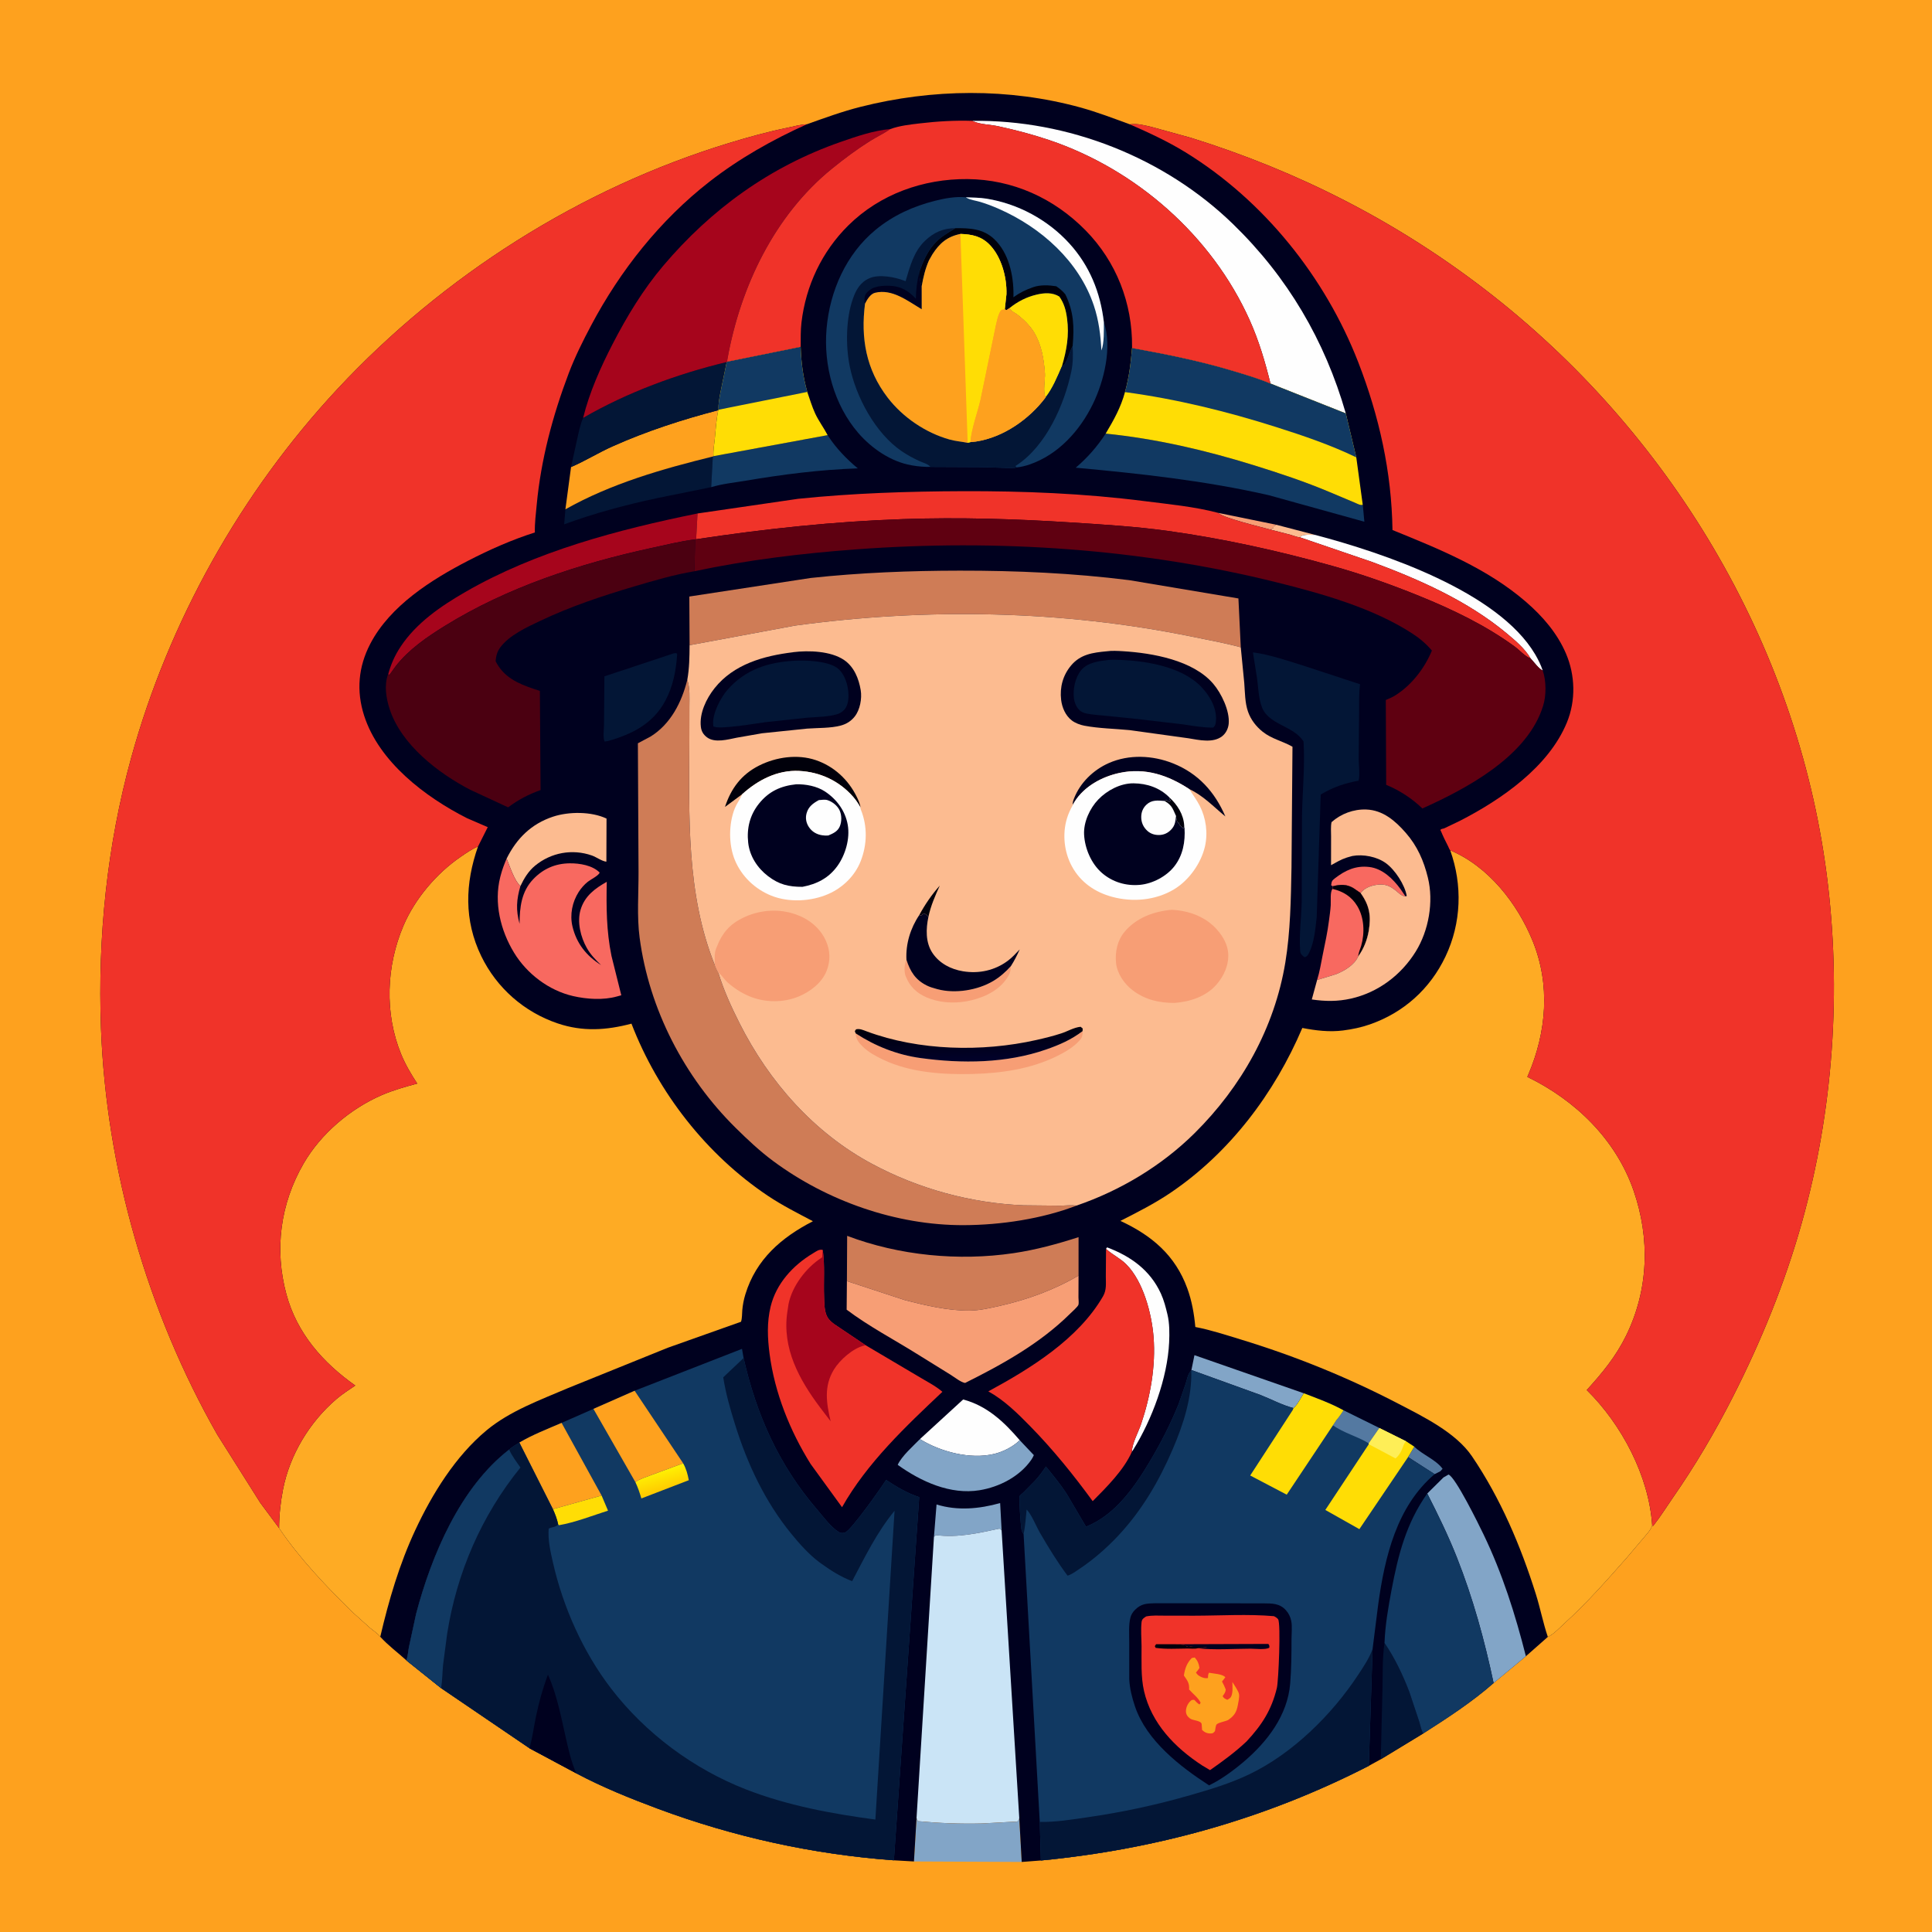 <svg version="1.1" xmlns="http://www.w3.org/2000/svg" style="display: block;" viewBox="0 0 2048 2048" width="1024" height="1024">
<defs>
	<linearGradient id="Gradient1" gradientUnits="userSpaceOnUse" x1="704.398" y1="1578.47" x2="699.19" y2="1559.81">
		<stop class="stop0" offset="0" stop-opacity="1" stop-color="rgb(255,204,0)"/>
		<stop class="stop1" offset="1" stop-opacity="1" stop-color="rgb(255,240,3)"/>
	</linearGradient>
	<linearGradient id="Gradient2" gradientUnits="userSpaceOnUse" x1="1026.38" y1="1088.32" x2="1027.48" y2="1123.27">
		<stop class="stop0" offset="0" stop-opacity="1" stop-color="rgb(0,0,11)"/>
		<stop class="stop1" offset="1" stop-opacity="1" stop-color="rgb(1,1,41)"/>
	</linearGradient>
</defs>
<path transform="translate(0,0)" fill="rgb(254,161,30)" d="M -0 -0 L 2048 0 L 2048 2048 L -0 2048 L -0 -0 z"/>
<path transform="translate(0,0)" fill="rgb(130,165,199)" d="M 1080.47 1927.24 L 1083.07 1973.75 L 968.83 1973.23 L 971.561 1927.28 L 972.992 1930.5 C 995.774 1932.64 1018.02 1933.51 1040.93 1932.94 L 1078.5 1930.89 C 1079.91 1929.38 1079.99 1929.14 1080.47 1927.24 z"/>
<path transform="translate(0,0)" fill="rgb(0,1,31)" d="M 855.242 131.747 C 874.032 125.048 892.886 118.149 912.244 113.256 C 988.306 94.031 1069.22 93.09 1145.08 113.869 C 1162.99 118.776 1180.27 125.446 1197.7 131.804 C 1206.15 130.697 1213.57 132.922 1221.72 134.838 L 1262.72 146.164 C 1376.07 181.526 1479.76 234.353 1573.97 306.734 C 1769.38 456.858 1904.53 681.669 1936.35 926.832 C 1952.3 1049.75 1943.42 1177.1 1909.89 1296.52 C 1892.07 1360.01 1866.88 1421.75 1837.04 1480.49 C 1817.89 1518.16 1796.95 1553.64 1772.82 1588.35 C 1766.41 1597.57 1760.32 1607.43 1753.4 1616.24 L 1752.35 1617.56 L 1751.4 1617.02 C 1749.82 1622.05 1745.63 1626.14 1742.33 1630.17 L 1724.22 1651.53 C 1702.88 1675.67 1681.91 1699.51 1658 1721.18 C 1653.12 1725.6 1647.95 1731.35 1642.13 1734.47 L 1640.76 1735.18 L 1617.51 1755.69 L 1583.3 1784.1 C 1560.74 1804.02 1534.02 1821.36 1508.73 1837.52 L 1463.68 1864.91 L 1450.97 1871.88 C 1341.44 1928.06 1225.78 1960.33 1103.38 1972.19 L 1083.07 1973.75 L 1080.47 1927.24 C 1079.99 1929.14 1079.91 1929.38 1078.5 1930.89 L 1040.93 1932.94 C 1018.02 1933.51 995.774 1932.64 972.992 1930.5 L 971.561 1927.28 L 968.83 1973.23 L 947.545 1972 C 861.465 1965.64 778.188 1947.34 697.302 1917.29 C 668.021 1906.4 638.55 1894.5 610.941 1879.8 L 561.342 1853.24 L 467.576 1789.48 L 430.749 1760.02 C 421.727 1751.85 411.213 1744.04 403.093 1735.04 C 400.489 1731.63 395.749 1728.58 392.398 1725.8 L 374.422 1709.66 C 346.564 1682.47 317.605 1652.2 295.837 1619.87 L 275.965 1593.12 L 230.383 1520.89 C 156.278 1390.89 112.575 1239.35 107.039 1089.75 C 103.48 993.545 113.448 896.438 139.015 803.5 C 178.79 658.918 255.382 522.146 357.637 412.423 C 469.734 292.139 615.302 199.579 772.841 151.603 C 793.466 145.322 814.257 139.532 835.399 135.271 C 842.313 133.878 848.066 131.998 855.242 131.747 z"/>
<path transform="translate(0,0)" fill="rgb(252,187,144)" d="M 1352.87 556.245 L 1394.2 567.038 C 1389.92 567.01 1382.2 566.102 1378.72 568.76 L 1377.92 569.553 C 1375.21 569.565 1370.97 567.732 1368.27 566.974 L 1346.42 561.332 L 1350 559.51 L 1350.01 558.023 L 1352.87 556.245 z"/>
<path transform="translate(0,0)" fill="rgb(247,158,117)" d="M 1291.49 543.701 L 1352.87 556.245 L 1350.01 558.023 L 1350 559.51 L 1346.42 561.332 C 1337.37 558.82 1295.05 548.653 1291.49 543.701 z"/>
<path transform="translate(0,0)" fill="rgb(84,121,161)" d="M 1499.18 1533.52 C 1507.76 1541.99 1522.33 1547.41 1529.19 1557 L 1526.82 1559.6 L 1520.79 1562.65 L 1492.62 1544.56 L 1499.18 1533.52 z"/>
<path transform="translate(0,0)" fill="rgb(248,105,96)" d="M 1412.83 939.475 L 1411.08 938.461 C 1411.57 934.48 1411.79 933.561 1414.92 931.137 C 1426.08 922.51 1437.09 917.351 1451.5 919.04 C 1465.47 920.678 1476.7 931.657 1484.63 942.5 L 1489.84 950.161 C 1485.59 949.914 1482.76 946.584 1479.49 943.956 C 1472.86 938.637 1467.56 936.712 1459 938.001 C 1452.74 938.943 1446.14 941.483 1442.34 946.661 L 1434.62 941.376 C 1427.24 937.089 1420.8 937.418 1412.83 939.475 z"/>
<path transform="translate(0,0)" fill="rgb(130,165,199)" d="M 990.026 1629.11 L 992.783 1594.8 C 1014.96 1601.69 1038.21 1599.49 1060.2 1593.31 L 1061.75 1622.18 L 1059.5 1620.37 C 1036.54 1625.29 1015.86 1630.15 992.045 1627.32 L 990.026 1629.11 z"/>
<path transform="translate(0,0)" fill="rgb(130,165,199)" d="M 1262.95 1452.28 L 1266.17 1436.53 L 1382.12 1476.94 C 1379.44 1480.94 1374.85 1490.02 1371.22 1492.62 C 1359.71 1489.72 1347.3 1483.11 1336.1 1478.71 L 1262.95 1452.28 z"/>
<path transform="translate(0,0)" fill="rgb(254,254,254)" d="M 1172.44 1323.85 L 1173.54 1322.24 C 1198.5 1331.63 1219.13 1346.28 1230.54 1371.12 C 1233.84 1378.3 1235.74 1385.78 1237.56 1393.42 C 1239.79 1402.73 1239.78 1413.42 1239.33 1422.98 C 1237.55 1460.81 1221.25 1504.63 1201.33 1536.73 L 1199.85 1538.93 C 1200.14 1529.7 1206.68 1518.25 1209.67 1509.4 C 1219.49 1480.28 1225.24 1447.9 1222.81 1417.2 C 1220.85 1392.49 1211.93 1358.46 1194.04 1340.41 C 1187.85 1334.16 1180.12 1330.54 1173.61 1324.88 L 1172.44 1323.85 z"/>
<path transform="translate(0,0)" fill="rgb(254,254,254)" d="M 1394.2 567.038 C 1465.91 586.003 1587.9 626.766 1627.39 693.736 C 1630.54 699.091 1633.37 704.846 1635.34 710.749 C 1631.49 709.304 1625.61 701.254 1622.56 698.028 C 1616.39 687.522 1606.5 679.184 1597.21 671.45 C 1555.75 636.934 1504.79 614.389 1454.6 595.746 L 1377.92 569.553 L 1378.72 568.76 C 1382.2 566.102 1389.92 567.01 1394.2 567.038 z"/>
<path transform="translate(0,0)" fill="rgb(3,22,54)" d="M 1467.64 1741.61 C 1478.61 1757.67 1486.99 1775.37 1493.96 1793.5 L 1504.58 1825.41 C 1505.57 1828.61 1506.79 1835.03 1508.73 1837.52 L 1463.68 1864.91 L 1465.46 1791.83 C 1465.88 1775.28 1465.19 1758.02 1467.64 1741.61 z"/>
<path transform="translate(0,0)" fill="rgb(248,105,96)" d="M 1412.83 939.475 C 1420.8 937.418 1427.24 937.089 1434.62 941.376 L 1442.34 946.661 C 1451.86 959.957 1453.59 971.021 1450.9 986.887 C 1449.27 996.495 1445.52 1005.91 1439.76 1013.79 C 1435.73 1022.99 1425.02 1029.21 1416.13 1032.75 L 1396.19 1038.84 C 1398.93 1030.22 1400.37 1020.86 1402.17 1012 C 1404.61 1000.03 1407.25 988.037 1408.77 975.91 C 1409.46 970.466 1410.31 964.978 1410.63 959.5 C 1410.9 954.878 1409.8 945.478 1412.51 942.249 L 1412.83 939.475 z"/>
<path transform="translate(0,0)" fill="rgb(0,0,11)" d="M 1412.83 939.475 C 1420.8 937.418 1427.24 937.089 1434.62 941.376 L 1442.34 946.661 C 1451.86 959.957 1453.59 971.021 1450.9 986.887 C 1449.27 996.495 1445.52 1005.91 1439.76 1013.79 C 1440.03 1009.81 1441.86 1006.27 1442.94 1002.47 C 1446.79 988.976 1446.19 972.802 1438.83 960.537 C 1432.71 950.346 1423.9 944.979 1412.51 942.249 L 1412.83 939.475 z"/>
<path transform="translate(0,0)" fill="rgb(254,254,254)" d="M 975.166 1525.51 L 1020.98 1483.5 C 1046.28 1490.22 1064.38 1507.29 1080.96 1526.68 C 1073.97 1533.56 1063.46 1538.91 1053.94 1541.2 C 1028.49 1547.33 997.097 1539.02 975.166 1525.51 z"/>
<path transform="translate(0,0)" fill="rgb(3,22,54)" d="M 599.35 539.906 C 647.629 512.677 702.113 497.06 755.629 483.934 L 753.879 516.416 L 698.125 527.716 C 664.358 534.852 630.463 543.871 598.059 555.789 L 599.35 539.906 z"/>
<path transform="translate(0,0)" fill="rgb(252,187,144)" d="M 537.047 910.13 C 547.698 888.745 563.232 873.316 586.178 865.723 C 602.983 860.163 626.86 860.11 642.95 867.713 L 642.79 913.42 C 638.168 912.996 632.11 908.497 627.423 906.856 C 606.684 899.596 584.16 903.722 567.258 917.616 C 560.099 923.5 555.555 931.09 551.643 939.329 C 545.046 933.261 540.467 918.361 537.047 910.13 z"/>
<path transform="translate(0,0)" fill="rgb(3,22,54)" d="M 714.44 692.5 L 717.015 692.306 L 717.818 693.5 C 716.688 710.836 713.465 727.709 705.115 743.15 C 692.055 767.299 669.891 778.345 644.5 785.523 L 641 786.069 C 638.954 782.773 640.196 773.219 640.258 768.909 L 640.694 716.957 L 714.44 692.5 z"/>
<path transform="translate(0,0)" fill="rgb(130,165,199)" d="M 975.166 1525.51 C 997.097 1539.02 1028.49 1547.33 1053.94 1541.2 C 1063.46 1538.91 1073.97 1533.56 1080.96 1526.68 L 1095.92 1542.49 C 1095.15 1544.29 1094.34 1545.82 1093.23 1547.43 C 1080.89 1565.21 1059.37 1576.28 1038.34 1579.71 C 1007.42 1584.76 976.199 1570.47 951.604 1552.79 C 955.92 1543.41 967.917 1532.96 975.166 1525.51 z"/>
<path transform="translate(0,0)" fill="rgb(17,57,98)" d="M 756.318 483.57 L 877.317 461.272 L 877.823 462.074 C 886.129 474.941 897.541 486.752 909.29 496.499 C 869.199 497.824 830.038 502.909 790.533 509.534 C 778.459 511.559 765.594 512.859 753.879 516.416 L 755.629 483.934 L 756.318 483.57 z"/>
<path transform="translate(0,0)" fill="rgb(254,161,30)" d="M 605.335 495.094 C 620.284 488.669 634.33 479.89 649.258 473.21 C 685.365 457.054 723.144 444.792 761.387 434.838 C 759.281 444.87 758.683 455.256 757.681 465.451 C 757.115 471.213 755.833 477.833 756.318 483.57 L 755.629 483.934 C 702.113 497.06 647.629 512.677 599.35 539.906 L 605.335 495.094 z"/>
<path transform="translate(0,0)" fill="rgb(3,22,54)" d="M 618.136 442.99 C 664.947 415.907 717.861 396.417 770.364 383.767 L 763.691 416.017 C 762.661 421.893 761.248 428.336 761.695 434.322 L 761.387 434.838 C 723.144 444.792 685.365 457.054 649.258 473.21 C 634.33 479.89 620.284 488.669 605.335 495.094 L 611.392 467.406 C 613.251 459.238 614.789 450.704 618.136 442.99 z"/>
<path transform="translate(0,0)" fill="rgb(166,5,28)" d="M 411.483 714.759 C 414.385 704.145 418.47 694.887 424.545 685.674 C 441.282 660.291 467.34 642.493 493.29 627.518 C 568.091 584.35 655.307 561.398 739.395 544.304 L 737.919 571.622 L 736.966 571.729 C 721.23 573.777 705.857 577.568 690.362 580.926 C 614.703 597.323 537.754 622.483 471.609 663.446 C 452.757 675.12 433.226 688.495 419.501 706.155 L 412.831 715.45 L 411.483 714.759 z"/>
<path transform="translate(0,0)" fill="rgb(130,165,199)" d="M 1530.15 1566.16 L 1535.5 1563.09 C 1542.84 1565.65 1567.67 1616.27 1572.58 1626.47 C 1592.57 1668.01 1606.24 1711.12 1617.51 1755.69 L 1583.3 1784.1 C 1573.64 1738.57 1561.48 1694.19 1544.33 1650.86 C 1535.19 1627.77 1524.22 1605.31 1512.96 1583.18 L 1530.15 1566.16 z"/>
<path transform="translate(0,0)" fill="rgb(17,57,98)" d="M 1444.58 535.11 L 1444.62 535.117 L 1446.27 553.052 L 1344.93 524.922 C 1277.4 509.52 1209.12 502.11 1140.3 495.772 C 1152.44 485.596 1163.51 472.928 1172.05 459.642 C 1225.58 465.069 1277.77 477.226 1329.1 493.159 C 1356.3 501.6 1383.21 510.54 1409.47 521.615 L 1436.32 532.92 C 1438.85 533.951 1441.99 535.933 1444.58 535.11 z"/>
<path transform="translate(0,0)" fill="rgb(255,221,5)" d="M 770.839 383.39 L 848.746 367.623 C 849.298 384.314 851.196 399.366 855.74 415.449 C 858.381 423.02 860.772 431.064 864.129 438.333 C 867.781 446.243 873.275 453.497 877.317 461.272 L 756.318 483.57 C 755.833 477.833 757.115 471.213 757.681 465.451 C 758.683 455.256 759.281 444.87 761.387 434.838 L 761.695 434.322 C 761.248 428.336 762.661 421.893 763.691 416.017 L 770.364 383.767 L 770.839 383.39 z"/>
<path transform="translate(0,0)" fill="rgb(17,57,98)" d="M 770.839 383.39 L 848.746 367.623 C 849.298 384.314 851.196 399.366 855.74 415.449 L 761.695 434.322 C 761.248 428.336 762.661 421.893 763.691 416.017 L 770.364 383.767 L 770.839 383.39 z"/>
<path transform="translate(0,0)" fill="rgb(252,187,144)" d="M 1489.84 950.161 L 1491.21 949.823 C 1489.25 937.997 1478.73 921.912 1469 914.915 C 1459.5 908.079 1445.06 905.281 1433.61 907.363 L 1428.92 908.678 L 1427.38 909.152 C 1421.59 911.017 1416.27 914.218 1410.96 917.141 L 1411 886.679 C 1411.02 881.826 1410.49 876.237 1411.48 871.505 C 1421.48 862.647 1434.78 857.627 1448.25 858.111 C 1466 858.75 1479.08 870.133 1490.2 882.859 C 1502.47 896.885 1509.25 912.478 1513.63 930.363 C 1519.9 955.972 1514.53 986.467 1500.69 1008.76 C 1485.18 1033.75 1460.75 1052.11 1431.96 1058.58 C 1417.93 1061.73 1404.75 1061.57 1390.56 1059.47 L 1396.19 1038.84 L 1416.13 1032.75 C 1425.02 1029.21 1435.73 1022.99 1439.76 1013.79 C 1445.52 1005.91 1449.27 996.495 1450.9 986.887 C 1453.59 971.021 1451.86 959.957 1442.34 946.661 C 1446.14 941.483 1452.74 938.943 1459 938.001 C 1467.56 936.712 1472.86 938.637 1479.49 943.956 C 1482.76 946.584 1485.59 949.914 1489.84 950.161 z"/>
<path transform="translate(0,0)" fill="rgb(207,124,86)" d="M 897.758 1358.02 L 898.018 1310.05 C 953.112 1330.93 1016.19 1337.04 1074.41 1328.4 C 1098.03 1324.9 1120.63 1318.75 1143.32 1311.43 L 1143.31 1352.19 C 1117.43 1367.36 1088.64 1377.85 1059.43 1384.38 C 1049.02 1386.7 1038.19 1389.22 1027.5 1389.29 C 1004.89 1389.42 980.554 1383.73 958.697 1378.03 L 897.758 1358.02 z"/>
<path transform="translate(0,0)" fill="rgb(248,105,96)" d="M 537.047 910.13 C 540.467 918.361 545.046 933.261 551.643 939.329 C 547.458 953.724 546.754 964.575 550.762 979.268 C 550.842 961.9 552.64 945.113 565.31 931.906 C 575.892 920.876 588.662 915.305 604 915.158 C 614.595 915.057 628.083 917.263 635.702 925.005 C 634.358 928.36 626.236 932.207 623.082 934.717 C 619.424 937.626 615.977 941.536 613.465 945.465 C 606.594 956.212 603.897 969.553 606.825 982 C 611.09 1000.13 621.647 1013.24 637.144 1023.01 C 631.234 1017.32 626.119 1012.08 622.041 1004.88 C 615.554 993.435 611.53 977.378 615.426 964.402 C 619.792 949.861 630.453 941.934 643.189 934.767 C 642.653 961.605 642.786 986.796 648.187 1013.29 L 658.602 1055.03 L 654 1056.29 C 639.588 1060.37 622.005 1059.22 607.5 1055.88 C 581.807 1049.97 558.546 1032.3 544.898 1009.87 C 530.593 986.37 523.397 957.033 530.262 929.782 L 530.734 928 C 532.351 921.731 534.529 916.077 537.047 910.13 z"/>
<path transform="translate(0,0)" fill="rgb(247,158,117)" d="M 1143.31 1352.19 L 1143.22 1375.31 C 1143.21 1377.38 1143.77 1381.38 1143.19 1383.11 C 1142.44 1385.3 1136.26 1390.7 1134.44 1392.5 C 1102.45 1424.17 1062.89 1446.1 1023.04 1466 C 1018.32 1465.19 1012 1459.97 1007.72 1457.33 L 972.069 1435.24 C 947.285 1419.74 920.844 1405.91 897.486 1388.31 L 897.758 1358.02 L 958.697 1378.03 C 980.554 1383.73 1004.89 1389.42 1027.5 1389.29 C 1038.19 1389.22 1049.02 1386.7 1059.43 1384.38 C 1088.64 1377.85 1117.43 1367.36 1143.31 1352.19 z"/>
<path transform="translate(0,0)" fill="rgb(3,22,54)" d="M 1328.16 691.54 C 1345.77 693.837 1363.78 700.069 1380.73 705.326 L 1441.73 725.333 C 1440.36 735.067 1440.83 745.614 1440.7 755.459 L 1440.27 804.268 C 1440.29 811.243 1441.77 820.882 1440.22 827.528 C 1425.72 830.199 1412.62 834.531 1400.02 842.276 L 1395.75 972.24 C 1394.47 983.94 1393.13 998.829 1387.95 1009.5 C 1386.63 1012.23 1385.82 1013.77 1383 1014.76 L 1380.65 1012.92 C 1379.01 1011.44 1378.39 1010.08 1378.23 1007.87 C 1376.97 990.478 1379.48 973.326 1379.87 956 L 1380.21 863.693 C 1380.71 837.642 1383.39 812.049 1381.8 785.907 C 1373.3 773.323 1359.11 770.609 1347.42 761.942 C 1343.32 758.904 1339.89 755.084 1337.96 750.319 C 1334.24 741.108 1333.84 729.356 1332.61 719.511 L 1328.16 691.54 z"/>
<path transform="translate(0,0)" fill="rgb(254,254,254)" d="M 1030.64 128.117 C 1131.86 126.677 1234.23 166.816 1307.03 237.496 C 1364.84 293.617 1404.4 360.832 1426.61 438.248 L 1346.79 406.606 C 1341.01 383.308 1334.57 361.351 1324.72 339.373 C 1284.66 250.021 1204.57 179.695 1112.26 148.495 C 1094.65 142.544 1076.34 137.738 1058.17 133.818 C 1050.24 132.108 1039.8 131.943 1032.43 128.898 L 1030.64 128.117 z"/>
<path transform="translate(0,0)" fill="rgb(17,57,98)" d="M 1512.96 1583.18 C 1524.22 1605.31 1535.19 1627.77 1544.33 1650.86 C 1561.48 1694.19 1573.64 1738.57 1583.3 1784.1 C 1560.74 1804.02 1534.02 1821.36 1508.73 1837.52 C 1506.79 1835.03 1505.57 1828.61 1504.58 1825.41 L 1493.96 1793.5 C 1486.99 1775.37 1478.61 1757.67 1467.64 1741.61 C 1468.31 1722.74 1471.64 1703.74 1475.13 1685.22 C 1482.16 1647.96 1490.72 1614.57 1512.96 1583.18 z"/>
<path transform="translate(0,0)" fill="rgb(240,51,41)" d="M 739.395 544.304 L 846.025 528.757 C 903.991 522.774 962.585 520.869 1020.82 520.67 C 1085.05 520.45 1149.35 523.055 1213.09 531.193 C 1239.09 534.511 1266.11 536.998 1291.49 543.701 C 1295.05 548.653 1337.37 558.82 1346.42 561.332 L 1368.27 566.974 C 1370.97 567.732 1375.21 569.565 1377.92 569.553 L 1454.6 595.746 C 1504.79 614.389 1555.75 636.934 1597.21 671.45 C 1606.5 679.184 1616.39 687.522 1622.56 698.028 C 1616.37 695.73 1610.79 689.137 1605.41 685.212 C 1574.64 662.735 1539.44 645.917 1504.26 631.648 C 1473.91 619.34 1443.56 608.599 1412 599.767 C 1355.14 583.856 1296.29 570.859 1237.75 562.761 C 1203.86 558.072 1168.98 555.974 1134.84 553.789 C 1075.86 550.015 1016.79 548.237 957.705 550.243 C 883.803 552.752 810.986 560.587 737.919 571.622 L 739.395 544.304 z"/>
<path transform="translate(0,0)" fill="rgb(240,51,41)" d="M 1172.44 1323.85 L 1173.61 1324.88 C 1180.12 1330.54 1187.85 1334.16 1194.04 1340.41 C 1211.93 1358.46 1220.85 1392.49 1222.81 1417.2 C 1225.24 1447.9 1219.49 1480.28 1209.67 1509.4 C 1206.68 1518.25 1200.14 1529.7 1199.85 1538.93 C 1191.39 1558.24 1173.06 1576.41 1158.3 1591.3 C 1137.83 1563.28 1116.39 1536.71 1092.1 1511.91 C 1078.67 1498.19 1064.55 1484.25 1047.66 1474.91 C 1092.49 1450.66 1143.15 1419.34 1169.27 1374.1 C 1173.18 1367.33 1172.22 1360.56 1172.22 1352.94 L 1172.44 1323.85 z"/>
<path transform="translate(0,0)" fill="rgb(255,221,5)" d="M 1200.02 368.884 C 1236.38 375.432 1272.44 382.71 1307.84 393.402 C 1320.88 397.34 1334.28 401.224 1346.79 406.606 L 1426.61 438.248 L 1437.72 484.823 L 1444.58 535.11 C 1441.99 535.933 1438.85 533.951 1436.32 532.92 L 1409.47 521.615 C 1383.21 510.54 1356.3 501.6 1329.1 493.159 C 1277.77 477.226 1225.58 465.069 1172.05 459.642 C 1180.64 445.264 1188.12 431.936 1192.52 415.643 C 1196.87 400.134 1198.72 384.884 1200.02 368.884 z"/>
<path transform="translate(0,0)" fill="rgb(17,57,98)" d="M 1200.02 368.884 C 1236.38 375.432 1272.44 382.71 1307.84 393.402 C 1320.88 397.34 1334.28 401.224 1346.79 406.606 L 1426.61 438.248 L 1437.72 484.823 C 1410.57 471.702 1381.86 461.947 1353.18 452.83 C 1300.61 436.12 1247.23 422.989 1192.52 415.643 C 1196.87 400.134 1198.72 384.884 1200.02 368.884 z"/>
<path transform="translate(0,0)" fill="rgb(240,51,41)" d="M 917.612 1426.01 L 972.775 1458.63 C 981.273 1463.84 991.509 1468.85 998.984 1475.37 C 960.084 1512.07 919.205 1550.62 892.593 1597.71 L 859.27 1551.84 C 837.333 1516.69 821.184 1476.39 815.785 1435.2 C 813.588 1418.43 812.863 1401.75 816.859 1385.18 C 822.747 1360.76 840.489 1341.3 861.681 1328.65 C 865.11 1326.61 868.161 1323.98 872.126 1324.95 L 872.253 1325.77 C 874.457 1341.31 872.955 1358.6 873.556 1374.37 C 873.796 1380.68 873.7 1388.36 876.144 1394.26 C 877.789 1398.23 880.808 1401.04 884.197 1403.56 L 917.612 1426.01 z"/>
<path transform="translate(0,0)" fill="rgb(166,5,28)" d="M 872.126 1324.95 L 872.253 1325.77 C 874.457 1341.31 872.955 1358.6 873.556 1374.37 C 873.796 1380.68 873.7 1388.36 876.144 1394.26 C 877.789 1398.23 880.808 1401.04 884.197 1403.56 L 917.612 1426.01 L 916.025 1426.35 C 904.073 1429.29 890.259 1441.49 883.937 1451.87 C 873.074 1469.71 876.063 1487.49 880.523 1506.65 L 869.51 1492.22 C 847.179 1462.49 828.899 1429.35 834.602 1390.74 L 834.869 1389 L 835.929 1382.06 C 839.851 1363.13 854.428 1343.99 870.533 1333.46 L 871.5 1332.86 L 872.126 1324.95 z"/>
<path transform="translate(0,0)" fill="rgb(166,5,28)" d="M 618.136 442.99 C 624.764 415.907 636.742 389.213 649.484 364.509 C 664.426 335.538 681.785 306.86 702.888 281.93 C 753.938 221.622 816.179 176.615 890.983 150.505 C 907.606 144.703 926.216 138.301 943.782 136.807 C 936.753 141.636 929.1 145.193 921.888 149.734 C 908.113 158.406 894.699 168.447 882.054 178.702 C 820.972 228.238 784.97 303.854 771.174 380.251 C 770.857 382.004 770.952 381.451 770.839 383.39 L 770.364 383.767 C 717.861 396.417 664.947 415.907 618.136 442.99 z"/>
<path transform="translate(0,0)" fill="rgb(202,228,246)" d="M 990.026 1629.11 L 992.045 1627.32 C 1015.86 1630.15 1036.54 1625.29 1059.5 1620.37 L 1061.75 1622.18 L 1080.47 1927.24 C 1079.99 1929.14 1079.91 1929.38 1078.5 1930.89 L 1040.93 1932.94 C 1018.02 1933.51 995.774 1932.64 972.992 1930.5 L 971.561 1927.28 L 990.026 1629.11 z"/>
<path transform="translate(0,0)" fill="rgb(207,124,86)" d="M 730.989 683.949 L 730.704 632.352 L 859.435 612.673 C 911.952 607.015 964.607 604.971 1017.41 604.908 C 1077.48 604.837 1137.45 607.505 1197.11 615.004 L 1312.78 634.381 L 1315.27 686.184 C 1298.5 681.594 1281.08 678.518 1264.04 675.012 C 1126.56 646.73 981.883 644.216 843 663.125 L 730.989 683.949 z"/>
<path transform="translate(0,0)" fill="rgb(75,0,17)" d="M 411.483 714.759 L 412.831 715.45 L 419.501 706.155 C 433.226 688.495 452.757 675.12 471.609 663.446 C 537.754 622.483 614.703 597.323 690.362 580.926 C 705.857 577.568 721.23 573.777 736.966 571.729 L 736.067 605.548 C 714.402 609.197 693.009 615.508 671.962 621.741 C 637.988 631.803 604.943 642.836 572.869 658.026 C 558.658 664.757 539.573 673.486 530.151 686.5 C 526.886 691.009 525.833 695.47 525.359 700.889 C 533.811 717.794 548.841 724.576 566.063 730.349 L 572.284 732.379 L 573.032 837.507 C 560.377 842 549.389 847.731 538.645 855.821 L 498.594 837.259 C 464.543 819.598 425.331 789.471 412.994 751.5 C 409.313 740.173 407.102 726.487 411.277 714.991 L 411.483 714.759 z"/>
<path transform="translate(0,0)" fill="rgb(207,124,86)" d="M 1141.32 1277.93 C 1104.49 1292.1 1060.89 1298.59 1021.5 1298.72 C 950.003 1298.94 876.757 1273.16 819.5 1230.68 C 805.329 1220.17 792.335 1207.94 779.793 1195.55 C 725.482 1141.92 688.081 1069.96 678.017 993.902 C 675.039 971.397 676.964 946.899 676.874 924.156 L 676.181 787.909 L 689.5 780.839 C 711.043 767.562 722.706 744.216 728.577 720.564 C 731.559 729.78 730.786 739.145 730.786 748.701 L 730.731 784.666 C 730.463 864.429 727.3 947.597 757.763 1023.09 C 758.889 1025.96 760.033 1028.65 761.556 1031.33 C 767.137 1049.79 775.381 1067.67 784.055 1084.86 C 815.274 1146.75 862.815 1200.76 924.427 1233.78 C 973.778 1260.22 1029.06 1275.39 1085.06 1277.67 L 1123.5 1278.07 C 1129.44 1278 1135.4 1277.24 1141.32 1277.93 z"/>
<path transform="translate(0,0)" fill="rgb(95,0,17)" d="M 737.919 571.622 C 810.986 560.587 883.803 552.752 957.705 550.243 C 1016.79 548.237 1075.86 550.015 1134.84 553.789 C 1168.98 555.974 1203.86 558.072 1237.75 562.761 C 1296.29 570.859 1355.14 583.856 1412 599.767 C 1443.56 608.599 1473.91 619.34 1504.26 631.648 C 1539.44 645.917 1574.64 662.735 1605.41 685.212 C 1610.79 689.137 1616.37 695.73 1622.56 698.028 C 1625.61 701.254 1631.49 709.304 1635.34 710.749 C 1639.18 721.637 1639.26 737.574 1635.65 748.555 L 1635.15 750 L 1634.17 752.906 C 1615.68 803.438 1553.94 836.28 1507.77 857.01 C 1497.06 846.63 1484.14 838.146 1470.38 832.368 L 1469.4 831.962 L 1469.01 742.018 C 1472.72 740.451 1476.39 738.934 1479.77 736.7 L 1481 735.864 C 1497.35 725.005 1510.51 707.571 1517.87 689.623 C 1511.66 682.304 1504.93 676.634 1496.89 671.424 C 1455.44 644.541 1402.03 629.489 1354.5 617.614 C 1209.51 581.387 1056.86 571.329 908.013 582.309 C 850.084 586.582 792.952 593.447 736.067 605.548 L 736.966 571.729 L 737.919 571.622 z"/>
<path transform="translate(0,0)" fill="rgb(240,51,41)" d="M 943.782 136.807 C 953.666 133.193 964.935 131.989 975.323 130.76 C 993.673 128.59 1012.16 127.509 1030.64 128.117 L 1032.43 128.898 C 1039.8 131.943 1050.24 132.108 1058.17 133.818 C 1076.34 137.738 1094.65 142.544 1112.26 148.495 C 1204.57 179.695 1284.66 250.021 1324.72 339.373 C 1334.57 361.351 1341.01 383.308 1346.79 406.606 C 1334.28 401.224 1320.88 397.34 1307.84 393.402 C 1272.44 382.71 1236.38 375.432 1200.02 368.884 L 1200.03 367.838 C 1200.48 321.371 1183.38 277.381 1150.7 244.141 C 1117.16 210.025 1073.42 190.222 1025.48 189.831 C 978.789 189.451 932.773 205.78 899.216 239.007 C 871.216 266.73 854.229 302.83 849.6 341.806 C 848.592 350.291 848.814 359.08 848.746 367.623 L 770.839 383.39 C 770.952 381.451 770.857 382.004 771.174 380.251 C 784.97 303.854 820.972 228.238 882.054 178.702 C 894.699 168.447 908.113 158.406 921.888 149.734 C 929.1 145.193 936.753 141.636 943.782 136.807 z"/>
<path transform="translate(0,0)" fill="rgb(17,57,98)" d="M 986.282 494.913 C 980.053 495.052 973.506 494.494 967.366 493.431 L 966 493.185 C 944.342 489.403 923.904 475.307 909.742 458.891 C 884.064 429.125 872.837 387.25 876.183 348.5 C 879.632 308.574 896.841 269.453 928.155 243.621 C 946.765 228.268 968.151 218.613 991.461 212.773 C 1001.7 210.208 1013.24 208.077 1023.81 209.152 C 1031.04 209.445 1038.56 209.447 1045.7 210.59 C 1079.13 215.941 1110.74 233.025 1133.5 258.021 C 1155.08 281.722 1166.42 309.93 1170.13 341.484 C 1179.19 367.945 1170.36 403.906 1158.47 428.307 C 1144.69 456.587 1121.79 481.931 1091.51 492.326 C 1087.1 493.839 1082.34 495.036 1077.7 495.485 C 1074.61 496.431 1070.63 496 1067.4 496.009 L 1040.8 495.164 L 986.282 494.913 z"/>
<path transform="translate(0,0)" fill="rgb(0,0,11)" d="M 1012.73 241.911 C 1027.98 241.694 1042.29 242.373 1054.01 253.549 C 1069.34 268.176 1074.47 291.826 1074.32 312.23 L 1074.26 315.112 C 1081.09 310.156 1087.23 307.235 1095.2 304.423 C 1102.69 301.779 1111.95 302.202 1119.69 303.455 C 1123.45 306.068 1126.45 308.468 1129.33 312.048 C 1138.36 330.681 1138.78 346.559 1137.06 366.896 C 1133.85 371.693 1130.62 387.035 1125.59 388.558 C 1130.67 371.225 1133.57 355.645 1131.11 337.5 C 1129.94 328.837 1128.03 321.613 1122.94 314.389 C 1115.54 309.789 1107.08 310.389 1098.82 312.327 C 1087.98 314.873 1078.62 319.749 1069.98 326.716 L 1067 328.74 L 1065.11 327.961 L 1066.88 311.853 C 1067.41 294.352 1061.75 272.838 1049.51 259.916 C 1040.59 250.501 1030.59 248.408 1018.1 247.968 C 1004.16 250.852 996.153 257.594 988.462 269.5 L 984.684 276.122 C 980.695 285.349 978.794 293.63 977.024 303.517 C 975.088 298.543 974.79 293.75 974.388 288.497 C 978.088 278.149 982.397 267.555 989.722 259.209 C 996.546 251.257 1004 247.271 1012.73 241.911 z"/>
<path transform="translate(0,0)" fill="rgb(254,254,254)" d="M 1023.81 209.152 C 1031.04 209.445 1038.56 209.447 1045.7 210.59 C 1079.13 215.941 1110.74 233.025 1133.5 258.021 C 1155.08 281.722 1166.42 309.93 1170.13 341.484 C 1170.05 350.29 1170.68 363.385 1167.55 371.5 C 1166.72 355.283 1164.72 339.483 1159.56 324 C 1143.87 276.91 1103.51 241.07 1058.99 221.493 C 1052.41 218.603 1045.8 216.03 1038.92 213.985 C 1034.54 212.684 1028.89 212.007 1024.97 209.84 L 1023.81 209.152 z"/>
<path transform="translate(0,0)" fill="rgb(255,221,5)" d="M 1069.98 326.716 C 1078.62 319.749 1087.98 314.873 1098.82 312.327 C 1107.08 310.389 1115.54 309.789 1122.94 314.389 C 1128.03 321.613 1129.94 328.837 1131.11 337.5 C 1133.57 355.645 1130.67 371.225 1125.59 388.558 C 1120.73 399.778 1116.02 411.374 1108.49 421.117 C 1105 415.848 1108.15 402.221 1107.64 395.563 C 1106.48 380.354 1104.01 365.508 1096.05 352.243 C 1091.83 345.217 1084.84 338.38 1078.32 333.456 C 1075.85 331.591 1072.88 330.541 1070.96 328.05 L 1069.98 326.716 z"/>
<path transform="translate(0,0)" fill="rgb(3,22,54)" d="M 986.282 494.913 C 983.674 491.678 978.204 490.439 974.418 488.675 C 968.005 485.687 961.748 482.325 955.894 478.343 C 927.948 459.33 907.218 420.702 900.687 388 C 896.369 366.375 896.707 337.936 904.015 316.924 C 907.383 307.239 911.854 299.291 921.5 294.978 C 931.799 290.374 948.732 293.671 958.967 297.682 L 959.953 298.081 C 964.607 282.645 968.469 266.803 980.585 255.194 C 989.805 246.36 1000.06 241.815 1012.73 241.911 C 1004 247.271 996.546 251.257 989.722 259.209 C 982.397 267.555 978.088 278.149 974.388 288.497 C 974.79 293.75 975.088 298.543 977.024 303.517 L 977.054 327.824 C 962.469 319.262 945.883 305.806 927.537 310.376 C 922.604 311.605 919.083 317.735 916.972 321.896 C 912.289 358.3 918.028 391.568 940.874 421.368 C 956.973 442.367 981.172 458.799 1006.66 465.925 C 1012.93 467.679 1019.42 468.104 1025.77 469.425 L 1028.68 468.661 L 1034.5 468.046 C 1063.62 463.636 1091.12 444.311 1108.49 421.117 C 1116.02 411.374 1120.73 399.778 1125.59 388.558 C 1130.62 387.035 1133.85 371.693 1137.06 366.896 C 1137.53 375.894 1137.51 384.916 1135.64 393.763 C 1128.15 429.347 1108.79 472.773 1077.64 493.196 L 1076.5 493.929 C 1077.17 495.067 1076.77 494.548 1077.7 495.485 C 1074.61 496.431 1070.63 496 1067.4 496.009 L 1040.8 495.164 L 986.282 494.913 z"/>
<path transform="translate(0,0)" fill="rgb(0,1,31)" d="M 916.972 321.896 C 915.97 319.455 916.184 314.935 917.301 312.507 C 918.632 309.614 923.386 305.89 926.44 304.918 L 927.5 304.607 C 932.797 302.888 937.698 302.765 943.221 302.947 C 954.906 303.333 963.082 308.265 970.826 316.633 C 970.945 306.827 972.213 298.052 974.388 288.497 C 974.79 293.75 975.088 298.543 977.024 303.517 L 977.054 327.824 C 962.469 319.262 945.883 305.806 927.537 310.376 C 922.604 311.605 919.083 317.735 916.972 321.896 z"/>
<path transform="translate(0,0)" fill="rgb(254,161,30)" d="M 1018.1 247.968 C 1030.59 248.408 1040.59 250.501 1049.51 259.916 C 1061.75 272.838 1067.41 294.352 1066.88 311.853 L 1065.11 327.961 L 1067 328.74 L 1069.98 326.716 L 1070.96 328.05 C 1072.88 330.541 1075.85 331.591 1078.32 333.456 C 1084.84 338.38 1091.83 345.217 1096.05 352.243 C 1104.01 365.508 1106.48 380.354 1107.64 395.563 C 1108.15 402.221 1105 415.848 1108.49 421.117 C 1091.12 444.311 1063.62 463.636 1034.5 468.046 L 1028.68 468.661 L 1025.77 469.425 C 1019.42 468.104 1012.93 467.679 1006.66 465.925 C 981.172 458.799 956.973 442.367 940.874 421.368 C 918.028 391.568 912.289 358.3 916.972 321.896 C 919.083 317.735 922.604 311.605 927.537 310.376 C 945.883 305.806 962.469 319.262 977.054 327.824 L 977.024 303.517 C 978.794 293.63 980.695 285.349 984.684 276.122 L 988.462 269.5 C 996.153 257.594 1004.16 250.852 1018.1 247.968 z"/>
<path transform="translate(0,0)" fill="rgb(255,221,5)" d="M 1018.1 247.968 C 1030.59 248.408 1040.59 250.501 1049.51 259.916 C 1061.75 272.838 1067.41 294.352 1066.88 311.853 L 1065.11 327.961 C 1062.99 328.314 1061.9 327.872 1060.65 329.754 C 1057.94 333.814 1056.8 340.273 1055.65 345.009 L 1039.32 424.106 C 1035.9 438.559 1029.94 453.825 1028.68 468.661 L 1025.77 469.425 L 1018.1 247.968 z"/>
<path transform="translate(0,0)" fill="rgb(254,161,30)" d="M 1069.98 326.716 L 1070.96 328.05 C 1072.88 330.541 1075.85 331.591 1078.32 333.456 C 1084.84 338.38 1091.83 345.217 1096.05 352.243 C 1104.01 365.508 1106.48 380.354 1107.64 395.563 C 1108.15 402.221 1105 415.848 1108.49 421.117 C 1091.12 444.311 1063.62 463.636 1034.5 468.046 L 1028.68 468.661 C 1029.94 453.825 1035.9 438.559 1039.32 424.106 L 1055.65 345.009 C 1056.8 340.273 1057.94 333.814 1060.65 329.754 C 1061.9 327.872 1062.99 328.314 1065.11 327.961 L 1067 328.74 L 1069.98 326.716 z"/>
<path transform="translate(0,0)" fill="rgb(17,57,98)" d="M 1262.95 1452.28 L 1336.1 1478.71 C 1347.3 1483.11 1359.71 1489.72 1371.22 1492.62 C 1374.85 1490.02 1379.44 1480.94 1382.12 1476.94 C 1396.17 1482.38 1411.01 1487.67 1424.18 1495.01 L 1462.25 1513.8 L 1490.4 1527.78 L 1499.18 1533.52 L 1492.62 1544.56 L 1520.79 1562.65 C 1480.55 1596.77 1467.96 1650.4 1460.99 1700.5 L 1455 1747.96 L 1450.97 1871.88 C 1341.44 1928.06 1225.78 1960.33 1103.38 1972.19 L 1102.19 1931.27 L 1085.05 1626.12 C 1083.66 1624.49 1083.08 1622.82 1082.71 1620.74 C 1082.12 1617.44 1079.87 1588.1 1080.89 1585.87 C 1081.25 1585.08 1084.08 1582.83 1084.84 1582.09 L 1096.88 1569.9 C 1101.35 1565.1 1105.08 1560.02 1108.7 1554.57 C 1116.29 1563.89 1124.06 1573.32 1130.63 1583.39 L 1151.23 1618.37 C 1182.17 1606.13 1203.05 1575.93 1219.39 1548.34 C 1230.81 1529.05 1241.14 1508.88 1249.5 1488.07 L 1256.91 1466.63 C 1258.15 1462.65 1259.07 1457.35 1261.65 1454.05 L 1262.8 1452.69 L 1262.95 1452.28 z"/>
<path transform="translate(0,0)" fill="rgb(84,121,161)" d="M 1424.18 1495.01 L 1462.25 1513.8 L 1450.99 1530.01 C 1438.92 1522.52 1424.71 1519.25 1412.99 1510.87 L 1416.68 1505.23 C 1419.52 1502.19 1421.79 1498.42 1424.18 1495.01 z"/>
<path transform="translate(0,0)" fill="rgb(255,221,5)" d="M 1462.25 1513.8 L 1490.4 1527.78 L 1499.18 1533.52 L 1492.62 1544.56 L 1440.99 1620.96 L 1404.9 1600.61 L 1450.99 1530.93 L 1450.99 1530.01 L 1462.25 1513.8 z"/>
<path transform="translate(0,0)" fill="rgb(254,238,87)" d="M 1462.25 1513.8 L 1490.4 1527.78 L 1489.31 1529.23 C 1488.06 1530.98 1487.54 1532.59 1486.87 1534.6 C 1485.53 1538.58 1482.7 1543.42 1479.27 1545.95 L 1450.99 1530.93 L 1450.99 1530.01 L 1462.25 1513.8 z"/>
<path transform="translate(0,0)" fill="rgb(255,221,5)" d="M 1382.12 1476.94 C 1396.17 1482.38 1411.01 1487.67 1424.18 1495.01 C 1421.79 1498.42 1419.52 1502.19 1416.68 1505.23 L 1412.99 1510.87 L 1363.99 1584.41 L 1325.27 1564.09 L 1370.41 1494.63 L 1371.22 1492.62 C 1374.85 1490.02 1379.44 1480.94 1382.12 1476.94 z"/>
<path transform="translate(0,0)" fill="rgb(3,22,54)" d="M 1085.05 1626.12 C 1083.66 1624.49 1083.08 1622.82 1082.71 1620.74 C 1082.12 1617.44 1079.87 1588.1 1080.89 1585.87 C 1081.25 1585.08 1084.08 1582.83 1084.84 1582.09 L 1096.88 1569.9 C 1101.35 1565.1 1105.08 1560.02 1108.7 1554.57 C 1116.29 1563.89 1124.06 1573.32 1130.63 1583.39 L 1151.23 1618.37 C 1182.17 1606.13 1203.05 1575.93 1219.39 1548.34 C 1230.81 1529.05 1241.14 1508.88 1249.5 1488.07 L 1256.91 1466.63 C 1258.15 1462.65 1259.07 1457.35 1261.65 1454.05 L 1262.8 1452.69 C 1263.66 1481.47 1254.44 1509.84 1243.22 1536 C 1228.78 1569.69 1210.53 1601.07 1185.32 1627.94 C 1173.14 1640.93 1158.82 1653.46 1143.94 1663.31 C 1140.17 1665.82 1136.02 1669.01 1131.64 1670.25 C 1120.93 1655.97 1111.49 1640.47 1102.51 1625.04 C 1098.22 1617.67 1093.94 1606.15 1088.29 1600.14 C 1087.34 1608.66 1086.91 1617.78 1085.05 1626.12 z"/>
<path transform="translate(0,0)" fill="rgb(3,22,54)" d="M 1455 1747.96 L 1450.97 1871.88 C 1341.44 1928.06 1225.78 1960.33 1103.38 1972.19 L 1102.19 1931.27 C 1118.42 1931.72 1136.1 1928.8 1152.18 1926.48 C 1189.58 1921.08 1225.21 1913.47 1261.5 1903.01 C 1283.03 1896.81 1303.7 1890.66 1324 1880.97 C 1370.14 1858.93 1411.78 1817.79 1439.64 1775.48 C 1445.22 1767.01 1451.62 1757.56 1455 1747.96 z"/>
<path transform="translate(0,0)" fill="rgb(0,1,31)" d="M 1224.26 1699.5 L 1339.12 1699.62 C 1348.36 1699.71 1356.43 1699.44 1363.13 1706.92 C 1366.14 1710.28 1367.94 1714.06 1368.8 1718.45 C 1369.89 1724.1 1369.08 1731.47 1369.07 1737.28 C 1369.04 1753.18 1368.96 1768.88 1367.64 1784.74 C 1364.84 1818.37 1343.36 1846.36 1318.42 1867.53 C 1307.79 1876.57 1294.32 1886.5 1281.67 1892.55 C 1250.91 1872.64 1215.49 1845.22 1203.23 1809.17 C 1200.04 1799.78 1197.49 1789.88 1197.06 1779.92 L 1197.03 1740.65 C 1197.07 1732.33 1196.23 1722.61 1198.33 1714.52 C 1199.12 1711.48 1200.95 1708.71 1203.15 1706.5 C 1209.77 1699.85 1215.43 1699.8 1224.26 1699.5 z"/>
<path transform="translate(0,0)" fill="rgb(240,51,41)" d="M 1214.91 1713.5 C 1221.28 1712.15 1227.98 1712.65 1234.46 1712.66 L 1265.85 1712.71 C 1293.66 1712.68 1322.85 1710.79 1350.5 1713.22 C 1352.09 1714.22 1353.88 1714.97 1354.9 1716.58 C 1357.86 1721.19 1355.28 1782 1353.56 1789.19 C 1347.94 1812.64 1337.68 1828.51 1321.42 1845.97 C 1309.17 1857.51 1296.45 1866.79 1282.68 1876.41 L 1274.36 1871.45 C 1245.47 1852.62 1220.59 1826.92 1212.69 1792.5 C 1209.22 1777.36 1210.2 1760.52 1210.09 1745.01 C 1210.03 1736.81 1209.18 1727.61 1210.11 1719.5 C 1210.49 1716.13 1212.41 1715.23 1214.91 1713.5 z"/>
<path transform="translate(0,0)" fill="rgb(0,0,11)" d="M 1269.56 1747.18 C 1267.02 1748.07 1261.76 1747.48 1258.92 1747.5 C 1247.88 1747.59 1235.98 1748.37 1225.06 1746.8 L 1224.14 1745 L 1225.5 1742.93 L 1248.81 1742.96 C 1251.74 1743.29 1254.58 1743.57 1257.42 1744.35 L 1257.5 1745.51 L 1259.25 1745.03 C 1260.78 1744.7 1260.17 1744.84 1261.56 1745.2 C 1267.04 1746.61 1273.33 1744.75 1279.5 1746.51 C 1276.21 1746.65 1272.8 1746.62 1269.56 1747.18 z"/>
<path transform="translate(0,0)" fill="rgb(0,1,31)" d="M 1248.81 1742.96 L 1344.5 1742.63 C 1345.7 1744.46 1345.73 1744.45 1345.5 1746.62 C 1341.85 1749.07 1330.2 1747.66 1325.64 1747.67 C 1307.55 1747.68 1287.47 1749.34 1269.56 1747.18 C 1272.8 1746.62 1276.21 1746.65 1279.5 1746.51 C 1273.33 1744.75 1267.04 1746.61 1261.56 1745.2 C 1260.17 1744.84 1260.78 1744.7 1259.25 1745.03 L 1257.5 1745.51 L 1257.42 1744.35 C 1254.58 1743.57 1251.74 1743.29 1248.81 1742.96 z"/>
<path transform="translate(0,0)" fill="rgb(254,161,30)" d="M 1263.43 1757.5 L 1266.5 1757.01 C 1269.59 1760.62 1270.83 1763.41 1271.48 1768.13 C 1270.57 1769.5 1269.69 1770.77 1268.61 1772.01 L 1267.72 1773 C 1268.71 1774.44 1269.47 1775.32 1270.94 1776.33 C 1273.69 1778.22 1277.21 1779.39 1280.5 1778.76 C 1280.55 1776.44 1280.53 1775.34 1281.5 1773.18 C 1286.18 1774.08 1296.2 1774.47 1298.9 1778 L 1295.38 1782.5 C 1296.99 1785.3 1298.21 1787.98 1299.35 1791 C 1299.06 1793.71 1298.14 1795.06 1296.62 1797.21 L 1296.04 1798 C 1297.35 1800.38 1298.63 1800.76 1301 1801.84 C 1302.15 1801.21 1302.87 1800.89 1303.89 1799.96 C 1307.48 1796.7 1306.34 1787.51 1306.38 1782.95 C 1308.22 1786.05 1312.84 1792.49 1313.41 1795.87 C 1313.96 1799.07 1312.77 1804.2 1312.16 1807.49 C 1310.73 1815.16 1308.23 1818.97 1301.82 1823.29 C 1298.27 1825.01 1292.78 1825.61 1289.89 1827.72 C 1288.64 1828.62 1288.26 1833.36 1287.94 1835 C 1286.28 1836.87 1286.12 1837.44 1283.47 1837.55 C 1279.9 1837.7 1276.72 1836.3 1274.26 1833.82 L 1273.8 1827.5 C 1272.81 1823.54 1264.49 1824.09 1261.22 1821.5 C 1258.65 1819.45 1257.23 1817.36 1257.15 1814 C 1257.07 1810.5 1258.89 1806.27 1261.32 1803.8 C 1263.24 1801.85 1263.42 1801.87 1266 1801.92 C 1267.79 1803.95 1269.17 1805.38 1271.5 1806.83 L 1272.72 1805 C 1270.27 1799.69 1264.34 1795.4 1260.5 1790.92 C 1260.95 1784.02 1258.66 1781.52 1254.96 1776.1 C 1256.11 1768.74 1258.1 1762.84 1263.43 1757.5 z"/>
<path transform="translate(0,0)" fill="rgb(17,57,98)" d="M 672.729 1474.25 L 786.552 1429.84 L 788.229 1439.58 C 801.911 1500.01 825.714 1553.22 866.331 1600.4 C 872.739 1607.84 880.939 1619.04 889.135 1624.01 C 891.306 1625.33 893.274 1625.3 895.667 1624.61 C 901.889 1622.82 934.023 1577.14 939.309 1568.79 C 950.487 1576.18 961.61 1582.83 974.407 1587.04 L 947.545 1972 C 861.465 1965.64 778.188 1947.34 697.302 1917.29 C 668.021 1906.4 638.55 1894.5 610.941 1879.8 L 561.342 1853.24 L 467.576 1789.48 L 430.749 1760.02 C 432.391 1755.84 432.591 1750.57 433.478 1746.12 L 441.134 1710.66 C 457.461 1648.77 487.798 1576.81 539.718 1536.65 C 542.767 1533.74 546.998 1531.47 550.531 1529.16 C 564.184 1521.05 580.724 1514.62 595.307 1508.32 L 629.066 1493.48 L 672.729 1474.25 z"/>
<path transform="translate(0,0)" fill="rgb(255,221,5)" d="M 586.114 1599.77 L 637.711 1585.31 L 644.513 1601.33 C 627.747 1606.71 609.819 1613.77 592.542 1616.79 L 591.717 1616.06 C 590.542 1610.27 588.524 1605.12 586.114 1599.77 z"/>
<path transform="translate(0,0)" fill="url(#Gradient1)" d="M 724.168 1551.14 C 727.434 1557.03 728.908 1562.52 730.165 1569.08 L 679.883 1588.41 C 678.152 1582.51 676.155 1576.6 673.491 1571.05 C 678.717 1567.48 684.656 1565.82 690.514 1563.57 L 724.168 1551.14 z"/>
<path transform="translate(0,0)" fill="rgb(254,161,30)" d="M 595.307 1508.32 L 637.711 1585.31 L 586.114 1599.77 L 550.531 1529.16 C 564.184 1521.05 580.724 1514.62 595.307 1508.32 z"/>
<path transform="translate(0,0)" fill="rgb(254,161,30)" d="M 629.066 1493.48 L 672.729 1474.25 L 724.168 1551.14 L 690.514 1563.57 C 684.656 1565.82 678.717 1567.48 673.491 1571.05 L 629.066 1493.48 z"/>
<path transform="translate(0,0)" fill="rgb(3,22,54)" d="M 591.717 1616.06 C 588.354 1619.19 585.796 1618.47 581.632 1620.33 C 580.678 1632.46 583.427 1644.34 586.094 1656.12 C 596.864 1703.7 618.123 1751.27 647.857 1790 C 684.28 1837.44 735.13 1875.18 790.861 1896.88 C 834.593 1913.91 881.615 1922.65 927.935 1928.81 L 948.26 1601.51 C 929.496 1624.28 916.958 1650.26 903.289 1676.12 C 891.614 1671.64 881.112 1665.11 871.04 1657.82 L 868.594 1656.06 C 857.635 1647.92 847.324 1636.31 838.735 1625.79 C 810.806 1591.59 792.076 1551.52 779.046 1509.53 C 773.937 1493.07 769.308 1477.07 766.664 1460 L 788.229 1439.58 C 801.911 1500.01 825.714 1553.22 866.331 1600.4 C 872.739 1607.84 880.939 1619.04 889.135 1624.01 C 891.306 1625.33 893.274 1625.3 895.667 1624.61 C 901.889 1622.82 934.023 1577.14 939.309 1568.79 C 950.487 1576.18 961.61 1582.83 974.407 1587.04 L 947.545 1972 C 861.465 1965.64 778.188 1947.34 697.302 1917.29 C 668.021 1906.4 638.55 1894.5 610.941 1879.8 L 561.342 1853.24 L 467.576 1789.48 L 430.749 1760.02 C 432.391 1755.84 432.591 1750.57 433.478 1746.12 L 441.134 1710.66 C 457.461 1648.77 487.798 1576.81 539.718 1536.65 C 542.767 1533.74 546.998 1531.47 550.531 1529.16 L 586.114 1599.77 C 588.524 1605.12 590.542 1610.27 591.717 1616.06 z"/>
<path transform="translate(0,0)" fill="rgb(0,1,31)" d="M 561.342 1853.24 L 561.614 1852.24 C 564.461 1841.48 565.921 1830.25 568.2 1819.34 C 571.349 1804.26 575.386 1789.64 580.857 1775.22 C 590.069 1795.63 594.664 1819.38 599.592 1841.2 C 602.497 1854.06 605.439 1867.74 610.941 1879.8 L 561.342 1853.24 z"/>
<path transform="translate(0,0)" fill="rgb(17,57,98)" d="M 539.718 1536.65 C 542.961 1543.77 547.242 1549.25 551.697 1555.61 C 510.412 1606.6 484.149 1667.11 473.983 1732 L 469.667 1764.82 C 468.923 1772.97 468.915 1781.42 467.576 1789.48 L 430.749 1760.02 C 432.391 1755.84 432.591 1750.57 433.478 1746.12 L 441.134 1710.66 C 457.461 1648.77 487.798 1576.81 539.718 1536.65 z"/>
<path transform="translate(0,0)" fill="rgb(254,171,36)" d="M 1537.28 901.381 C 1577.72 918.362 1608.46 957.658 1624.63 997.344 C 1643.63 1043.97 1639.44 1094.12 1619.87 1139.59 L 1619.03 1141.54 C 1670.03 1166.3 1712.9 1207.86 1731.7 1262.16 C 1749.3 1313.02 1747.57 1367.08 1723.81 1415.7 C 1713 1437.83 1698.5 1455.41 1682.02 1473.5 C 1718.98 1509.83 1748.01 1564.69 1751.4 1617.02 C 1749.82 1622.05 1745.63 1626.14 1742.33 1630.17 L 1724.22 1651.53 C 1702.88 1675.67 1681.91 1699.51 1658 1721.18 C 1653.12 1725.6 1647.95 1731.35 1642.13 1734.47 L 1640.76 1735.18 C 1635.73 1720.39 1632.76 1704.77 1628.07 1689.83 C 1611.99 1638.66 1590.58 1588.29 1560.39 1543.77 C 1543.26 1518.52 1508.8 1501.77 1482.18 1487.92 C 1428.41 1459.95 1372.68 1437.36 1314.7 1419.73 C 1298.88 1414.91 1283.39 1409.79 1267.1 1406.67 C 1265.81 1392.64 1263.43 1379.02 1258.6 1365.74 C 1245.8 1330.6 1220.89 1309.62 1187.67 1294.2 C 1205.82 1284.99 1224.04 1275.75 1240.92 1264.32 C 1303.68 1221.84 1351.07 1158.85 1380.52 1089.68 C 1394.65 1092.43 1409.31 1094.2 1423.69 1092.34 C 1433.47 1091.08 1442.67 1089.18 1452 1085.95 C 1487.88 1073.51 1515.96 1048.29 1532.28 1013.95 C 1549.14 978.475 1550.48 938.225 1537.28 901.381 z"/>
<path transform="translate(0,0)" fill="rgb(254,171,36)" d="M 295.837 1619.87 C 295.897 1606.21 297.37 1592.42 299.977 1579 C 307.123 1542.23 328.226 1507.35 356.603 1483.1 C 362.799 1477.8 369.854 1473.3 376.588 1468.71 C 342.315 1444.54 314.785 1413.38 303.594 1372.02 C 290.721 1324.44 297.119 1276.14 321.805 1233.43 C 340.056 1201.84 371.229 1175.44 404.489 1160.94 C 416.575 1155.68 429.574 1152.05 442.274 1148.62 C 435.801 1138.72 429.77 1128.56 425.26 1117.58 C 407.453 1074.26 409.419 1024.12 427.69 981.262 C 439.849 952.743 462.784 925.738 488.324 908.266 C 494.094 904.319 500.192 900.001 506.691 897.369 C 493.001 936.431 491.722 975.568 510.141 1013.52 C 526.533 1047.29 555.601 1072.82 591.148 1084.84 C 617.678 1093.81 642.694 1092.16 669.378 1085.12 C 697.573 1158.24 748.84 1224 814.138 1267.71 C 829.199 1277.79 845.694 1286.09 861.714 1294.55 C 828.199 1311.87 801.52 1334.85 790.131 1372 C 788.454 1377.47 787.322 1383.25 786.845 1388.94 C 786.521 1392.81 786.747 1397.46 785.51 1401.11 L 707.853 1428.68 L 602.058 1471.45 C 572.824 1483.96 540.398 1495.72 515.731 1516.24 C 482.774 1543.66 458.123 1583.56 440.155 1622.1 C 423.289 1658.27 412.177 1696.26 403.093 1735.04 C 400.489 1731.63 395.749 1728.58 392.398 1725.8 L 374.422 1709.66 C 346.564 1682.47 317.605 1652.2 295.837 1619.87 z"/>
<path transform="translate(0,0)" fill="rgb(240,51,41)" d="M 295.837 1619.87 L 275.965 1593.12 L 230.383 1520.89 C 156.278 1390.89 112.575 1239.35 107.039 1089.75 C 103.48 993.545 113.448 896.438 139.015 803.5 C 178.79 658.918 255.382 522.146 357.637 412.423 C 469.734 292.139 615.302 199.579 772.841 151.603 C 793.466 145.322 814.257 139.532 835.399 135.271 C 842.313 133.878 848.066 131.998 855.242 131.747 C 818.84 148.132 783.512 168.076 751.961 192.669 C 699.792 233.333 657.491 286.703 626.613 344.982 C 617.915 361.398 609.477 378.272 602.882 395.656 C 585.945 440.302 573.369 487.366 568.942 535 C 568.034 544.769 566.733 554.608 566.972 564.431 C 542.705 572.149 519.245 582.54 496.626 594.192 C 457.338 614.431 413.508 642.112 392.479 682.523 C 379.818 706.853 377.599 732.439 385.977 758.546 C 401.749 807.692 450.763 844.9 495.166 867.372 L 517.036 876.814 L 506.691 897.369 C 500.192 900.001 494.094 904.319 488.324 908.266 C 462.784 925.738 439.849 952.743 427.69 981.262 C 409.419 1024.12 407.453 1074.26 425.26 1117.58 C 429.77 1128.56 435.801 1138.72 442.274 1148.62 C 429.574 1152.05 416.575 1155.68 404.489 1160.94 C 371.229 1175.44 340.056 1201.84 321.805 1233.43 C 297.119 1276.14 290.721 1324.44 303.594 1372.02 C 314.785 1413.38 342.315 1444.54 376.588 1468.71 C 369.854 1473.3 362.799 1477.8 356.603 1483.1 C 328.226 1507.35 307.123 1542.23 299.977 1579 C 297.37 1592.42 295.897 1606.21 295.837 1619.87 z"/>
<path transform="translate(0,0)" fill="rgb(240,51,41)" d="M 1197.7 131.804 C 1206.15 130.697 1213.57 132.922 1221.72 134.838 L 1262.72 146.164 C 1376.07 181.526 1479.76 234.353 1573.97 306.734 C 1769.38 456.858 1904.53 681.669 1936.35 926.832 C 1952.3 1049.75 1943.42 1177.1 1909.89 1296.52 C 1892.07 1360.01 1866.88 1421.75 1837.04 1480.49 C 1817.89 1518.16 1796.95 1553.64 1772.82 1588.35 C 1766.41 1597.57 1760.32 1607.43 1753.4 1616.24 L 1752.35 1617.56 L 1751.4 1617.02 C 1748.01 1564.69 1718.98 1509.83 1682.02 1473.5 C 1698.5 1455.41 1713 1437.83 1723.81 1415.7 C 1747.57 1367.08 1749.3 1313.02 1731.7 1262.16 C 1712.9 1207.86 1670.03 1166.3 1619.03 1141.54 L 1619.87 1139.59 C 1639.44 1094.12 1643.63 1043.97 1624.63 997.344 C 1608.46 957.658 1577.72 918.362 1537.28 901.381 C 1536.58 900.793 1535.42 897.84 1534.99 896.981 C 1532.35 891.767 1529.74 886.575 1527.52 881.166 C 1527.34 880.73 1526.86 880.311 1526.98 879.856 C 1527.36 878.435 1529.66 878.645 1531 878.035 L 1547.55 870.114 C 1591.43 847.624 1641.58 813.066 1660.97 765.874 C 1670.55 742.58 1669.86 715.818 1659.99 692.781 C 1650.76 671.224 1635.4 653.45 1617.83 638.214 C 1576.71 602.565 1525.87 582.091 1476.09 561.855 C 1475.23 500.523 1462.01 441.19 1439.84 384.078 C 1404.71 293.635 1339.47 212.292 1256.62 161.409 C 1237.81 149.861 1217.87 140.655 1197.7 131.804 z"/>
<path transform="translate(0,0)" fill="rgb(252,187,144)" d="M 730.989 683.949 L 843 663.125 C 981.883 644.216 1126.56 646.73 1264.04 675.012 C 1281.08 678.518 1298.5 681.594 1315.27 686.184 L 1318.97 724 C 1319.78 734.034 1319.6 744.785 1322.94 754.384 C 1325.9 762.894 1331.51 770.104 1338.5 775.685 C 1348.11 783.357 1359.67 785.587 1370.08 791.559 L 1369.04 919.656 C 1368.38 953.058 1367.95 987.295 1362.5 1020.31 C 1351.05 1089.61 1316.03 1151.93 1266.43 1201.1 C 1231.45 1235.78 1187.76 1261.94 1141.32 1277.93 C 1135.4 1277.24 1129.44 1278 1123.5 1278.07 L 1085.06 1277.67 C 1029.06 1275.39 973.778 1260.22 924.427 1233.78 C 862.815 1200.76 815.274 1146.75 784.055 1084.86 C 775.381 1067.67 767.137 1049.79 761.556 1031.33 C 760.033 1028.65 758.889 1025.96 757.763 1023.09 C 727.3 947.597 730.463 864.429 730.731 784.666 L 730.786 748.701 C 730.786 739.145 731.559 729.78 728.577 720.564 C 730.761 708.435 730.898 696.226 730.989 683.949 z"/>
<path transform="translate(0,0)" fill="rgb(0,0,11)" d="M 974.526 969.931 C 980.461 958.834 987.849 948.165 996.219 938.769 C 991.288 949.539 986.631 960.223 984.17 971.867 C 982.488 969.951 981.571 969.029 979.129 968.224 L 976.5 970.421 L 974.526 969.931 z"/>
<path transform="translate(0,0)" fill="rgb(247,158,117)" d="M 960.876 1017.41 C 964.933 1029.93 970.381 1038.77 982.673 1044.81 C 985.678 1046.29 988.79 1047.19 992 1048.08 L 993.719 1048.57 C 1012.39 1053.61 1036.38 1049.75 1052.93 1039.86 C 1060.04 1035.6 1066.1 1030.26 1071.61 1024.09 C 1071.54 1027.89 1070.93 1031.14 1068.97 1034.47 C 1060.53 1048.89 1045.6 1056.39 1030 1060.26 C 1015.88 1063.76 1000.38 1063.67 986.5 1058.92 C 975.336 1055.1 966.451 1048.67 961.394 1037.77 L 960.825 1036.5 L 959.866 1034.3 C 958.256 1029.61 958.6 1021.77 960.876 1017.41 z"/>
<path transform="translate(0,0)" fill="rgb(0,0,11)" d="M 786.589 842.044 L 768.514 855.393 C 774.889 835.852 785.907 821.003 804.558 811.595 C 822.649 802.469 845.318 799.192 864.765 805.77 C 884.007 812.278 899.309 826.504 908.157 844.628 C 909.903 848.205 911.749 851.987 912.127 855.995 C 909.995 851.987 907.323 848.046 904.332 844.619 C 889.655 827.802 869.405 818.343 847.24 817.214 C 824.045 816.032 803.341 826.861 786.589 842.044 z"/>
<path transform="translate(0,0)" fill="rgb(0,1,31)" d="M 1137.23 853.144 C 1136.96 850.75 1137.59 848.84 1138.44 846.627 C 1144.89 829.746 1159.02 816.118 1175.39 808.889 C 1196.82 799.425 1221.89 800.623 1243.38 809.176 C 1270.11 819.819 1287.71 839.372 1298.94 865.47 C 1286.51 855.229 1275.6 843.436 1260.7 836.484 C 1238.09 821.689 1214.1 813.583 1187.01 819.285 C 1168.38 823.205 1149.4 833.45 1139.07 849.938 L 1137.23 853.144 z"/>
<path transform="translate(0,0)" fill="rgb(247,158,117)" d="M 907.033 1095.4 C 927.959 1109.05 950.986 1118.14 975.821 1121.57 C 1019.67 1127.63 1066.61 1127.22 1108.8 1112.56 C 1123.07 1107.61 1135.48 1102.19 1147.58 1093.04 C 1147.72 1096.89 1147.39 1099.53 1144.76 1102.5 C 1137.86 1110.3 1128.81 1115.46 1119.57 1119.95 C 1092.14 1133.26 1061.33 1137.67 1031.13 1138.45 C 999.73 1139.27 965.165 1137.03 936.394 1123.41 C 928.672 1119.75 920.941 1115.63 914.753 1109.64 C 910.178 1105.2 907.451 1101.93 907.033 1095.4 z"/>
<path transform="translate(0,0)" fill="url(#Gradient2)" d="M 907.033 1095.4 L 906.153 1093 L 907.5 1091.1 C 911.545 1090.2 915.08 1091.95 918.827 1093.34 C 974.203 1113.9 1041.01 1115.35 1098.48 1102.46 C 1107.3 1100.48 1116.39 1098.25 1124.98 1095.44 C 1131.88 1093.19 1138.21 1089.18 1145.5 1088.42 L 1147.71 1090.24 L 1147.58 1093.04 C 1135.48 1102.19 1123.07 1107.61 1108.8 1112.56 C 1066.61 1127.22 1019.67 1127.63 975.821 1121.57 C 950.986 1118.14 927.959 1109.05 907.033 1095.4 z"/>
<path transform="translate(0,0)" fill="rgb(0,1,31)" d="M 974.526 969.931 L 976.5 970.421 L 979.129 968.224 C 981.571 969.029 982.488 969.951 984.17 971.867 C 981.488 984.512 980.952 999.051 988.5 1010.26 C 995.954 1021.34 1007.99 1027.48 1020.86 1029.6 C 1037.85 1032.39 1054.68 1028.7 1068.52 1018.32 C 1073.08 1014.9 1077 1010.53 1080.94 1006.43 C 1078.17 1012.62 1075.26 1018.36 1071.61 1024.09 C 1066.1 1030.26 1060.04 1035.6 1052.93 1039.86 C 1036.38 1049.75 1012.39 1053.61 993.719 1048.57 L 992 1048.08 C 988.79 1047.19 985.678 1046.29 982.673 1044.81 C 970.381 1038.77 964.933 1029.93 960.876 1017.41 C 959.962 1000.69 965.097 983.829 974.526 969.931 z"/>
<path transform="translate(0,0)" fill="rgb(247,158,117)" d="M 757.763 1023.09 C 757.718 1017.98 757.093 1010.65 758.927 1005.86 L 759.931 1003.5 C 765.469 989.23 773.339 979.891 787.277 973.054 C 804.836 964.443 825.251 962.778 843.757 969.36 C 857.679 974.311 869.499 983.811 875.568 997.469 C 880.154 1007.79 880.429 1018.58 876.283 1029.1 C 871.276 1041.81 858.866 1051.27 846.495 1056.38 C 830.131 1063.14 810.34 1062.88 794.056 1055.97 C 785.319 1052.25 777.725 1047.18 770.651 1040.87 C 768.287 1038.76 763.957 1032.15 761.556 1031.33 C 760.033 1028.65 758.889 1025.96 757.763 1023.09 z"/>
<path transform="translate(0,0)" fill="rgb(247,158,117)" d="M 1242.19 964.394 C 1256.59 965.194 1270.46 969.088 1282.12 978.005 C 1291.79 985.398 1300.8 997.53 1301.89 1009.93 C 1302.99 1022.38 1297.58 1034.48 1289.52 1043.71 C 1278.35 1056.5 1261.22 1061.98 1244.84 1063.15 C 1228.54 1063.14 1213.72 1059.75 1200.5 1049.6 C 1191.65 1042.81 1184.08 1031.8 1183.02 1020.5 C 1181.92 1008.82 1184.44 996.9 1192.13 987.722 C 1204.72 972.689 1223.19 966.097 1242.19 964.394 z"/>
<path transform="translate(0,0)" fill="rgb(0,1,31)" d="M 840.722 691.4 L 840.868 691.324 C 857.162 689.301 880.709 690.055 894.736 699.617 C 905.38 706.872 910.365 719.326 912.393 731.629 C 913.86 740.527 911.674 752.503 905.963 759.634 C 902.076 764.488 897.212 767.518 891.238 769.127 C 880.495 772.019 866.892 771.522 855.62 772.36 L 807.954 777.286 L 781.069 781.976 C 771.753 783.83 757.811 787.857 749.5 781.64 C 745.62 778.737 743.524 775.305 742.944 770.522 C 741.205 756.16 748.716 740.517 757.478 729.519 C 777.803 704.006 809.633 695.185 840.722 691.4 z"/>
<path transform="translate(0,0)" fill="rgb(3,22,54)" d="M 841.573 700.433 C 853.792 699.658 876.99 700.553 887.296 707.968 C 894.412 713.088 897.904 723.001 898.996 731.351 C 899.867 738.008 899.809 746.73 895.195 752.121 C 893.281 754.357 890.316 756.228 887.5 757.073 C 877.426 760.096 865.22 759.954 854.729 760.87 L 811.76 765.494 C 802.915 766.537 762.166 773.83 756.202 769.992 L 756.001 768.152 C 754.982 756.325 764.049 739.193 771.66 730.664 C 790.43 709.629 814.111 702.069 841.573 700.433 z"/>
<path transform="translate(0,0)" fill="rgb(0,1,31)" d="M 1172.95 690.417 C 1178.44 689.612 1184.97 689.977 1190.51 690.319 C 1221.65 692.243 1264.68 699.814 1286.04 724.774 C 1294.71 734.902 1303.77 753.628 1302.46 767.248 C 1301.97 772.315 1299.55 777.322 1295.49 780.472 C 1285.77 788 1270.91 784.412 1259.76 782.601 L 1197.5 773.968 C 1181.74 772.435 1164.99 772.209 1149.46 769.278 C 1144.94 768.424 1139.85 766.506 1136.19 763.728 C 1129.49 758.638 1125.81 750.057 1124.84 741.869 C 1123.28 728.549 1126.68 715.876 1135.33 705.506 C 1145.31 693.533 1158.4 691.795 1172.95 690.417 z"/>
<path transform="translate(0,0)" fill="rgb(3,22,54)" d="M 1175.96 699.469 L 1181 699.36 C 1210.68 699.72 1251.5 705.519 1273.15 727.848 C 1282.17 737.143 1289.86 750.162 1288.99 763.5 C 1288.75 767.036 1288.6 768.923 1286 771.265 C 1275.3 771.375 1264.72 769.49 1254.17 767.876 L 1201.5 761.712 L 1161.19 757.708 C 1156.4 757.081 1149.7 756.788 1145.68 753.922 C 1141.48 750.936 1139.11 745.394 1138.44 740.459 C 1137.14 730.833 1139.68 718.553 1145.71 710.861 C 1152.72 701.928 1165.44 700.711 1175.96 699.469 z"/>
<path transform="translate(0,0)" fill="rgb(254,254,254)" d="M 786.589 842.044 C 803.341 826.861 824.045 816.032 847.24 817.214 C 869.405 818.343 889.655 827.802 904.332 844.619 C 907.323 848.046 909.995 851.987 912.127 855.995 C 912.082 857.51 911.96 856.816 912.595 858.397 C 919.681 876.036 919.26 895.302 912.334 912.939 C 906.252 928.429 893.392 940.926 878.272 947.594 C 860.028 955.64 836.23 956.942 817.565 949.423 C 800.359 942.491 786.224 929.066 779.063 911.879 C 772.263 895.56 772.327 873.428 778.882 857 C 780.9 851.944 784.162 847.888 786.23 842.926 L 786.589 842.044 z"/>
<path transform="translate(0,0)" fill="rgb(0,1,31)" d="M 844.028 831.365 C 854.139 831.164 865.859 833.316 874.422 838.95 C 886.933 847.18 896.098 859.587 898.673 874.516 C 901.158 888.928 896.189 906.142 887.715 917.936 C 878.491 930.774 865.944 937.161 850.679 940.07 C 836.094 940.115 825.833 937.7 814.102 928.707 C 802.809 920.049 794.676 907.56 793.105 893.237 C 791.433 877.983 794.909 863.864 804.574 851.851 C 815.04 838.842 827.586 833.102 844.028 831.365 z"/>
<path transform="translate(0,0)" fill="rgb(254,254,254)" d="M 868.026 848.135 C 870.787 847.937 874.485 847.319 877.155 848.162 C 882.287 849.783 887.827 854.123 890.058 859.116 C 892.346 864.235 892.388 870.937 890.184 876.088 C 887.903 881.423 883.036 883.561 877.994 885.666 C 875.712 885.851 873.621 885.744 871.349 885.391 C 865.576 884.494 860.698 881.623 857.429 876.673 C 854.504 872.244 853.583 867.119 855.038 862 C 857.046 854.936 861.959 851.449 868.026 848.135 z"/>
<path transform="translate(0,0)" fill="rgb(254,254,254)" d="M 1137.23 853.144 L 1139.07 849.938 C 1149.4 833.45 1168.38 823.205 1187.01 819.285 C 1214.1 813.583 1238.09 821.689 1260.7 836.484 C 1264.32 842.401 1268.55 847.881 1271.72 854.074 C 1278.44 867.188 1280.62 882.995 1277.27 897.417 C 1273.14 915.195 1260.29 933.261 1244.5 942.748 C 1225.06 954.427 1200.76 956.577 1179 950.711 C 1160.71 945.782 1145.51 935.313 1136.34 918.5 C 1128.05 903.297 1126.01 884.487 1130.91 867.878 C 1132.43 862.711 1134.63 858.033 1137.29 853.366 L 1137.23 853.144 z"/>
<path transform="translate(0,0)" fill="rgb(0,0,11)" d="M 1239.57 845.281 C 1248.11 853.192 1254.67 863.332 1255.31 875.299 L 1255.37 877.079 L 1254.39 878.055 C 1252.66 876.587 1250.63 875.192 1249.76 873.025 L 1249.51 872 L 1247.74 871.06 C 1247.11 869.061 1246.88 867.151 1246.6 865.083 C 1242.99 857.116 1242.39 853.703 1234.36 849.032 L 1236.02 847.924 L 1239.5 850 L 1241 848.5 L 1239.73 847.719 L 1239.57 845.281 z"/>
<path transform="translate(0,0)" fill="rgb(0,1,31)" d="M 1255.37 877.079 L 1255.64 877.52 C 1256.56 892.23 1254.03 906.792 1244.62 918.626 C 1236.29 929.094 1221.82 936.71 1208.5 937.962 C 1193.67 939.356 1179.26 935.076 1168.01 925.272 C 1156.78 915.471 1149.95 899.43 1149.18 884.689 C 1148.5 871.542 1155.23 856.849 1164.23 847.5 C 1173.61 837.745 1187.86 830.229 1201.6 830.355 C 1215.89 830.487 1229.41 835.019 1239.57 845.281 L 1239.73 847.719 L 1241 848.5 L 1239.5 850 L 1236.02 847.924 L 1234.36 849.032 C 1242.39 853.703 1242.99 857.116 1246.6 865.083 C 1246.88 867.151 1247.11 869.061 1247.74 871.06 L 1249.51 872 L 1249.76 873.025 C 1250.63 875.192 1252.66 876.587 1254.39 878.055 L 1255.37 877.079 z"/>
<path transform="translate(0,0)" fill="rgb(254,254,254)" d="M 1246.6 865.083 C 1246.14 869.735 1245.75 874.09 1242.76 877.902 C 1239.63 881.905 1235.41 884.585 1230.29 885.051 C 1225.22 885.512 1220.28 884.326 1216.42 880.891 C 1212.05 877.004 1209.7 871.868 1209.75 866 C 1209.8 860.839 1211.59 856.414 1215.39 852.889 C 1220.98 847.695 1227.35 848.514 1234.36 849.032 C 1242.39 853.703 1242.99 857.116 1246.6 865.083 z"/>
</svg>
